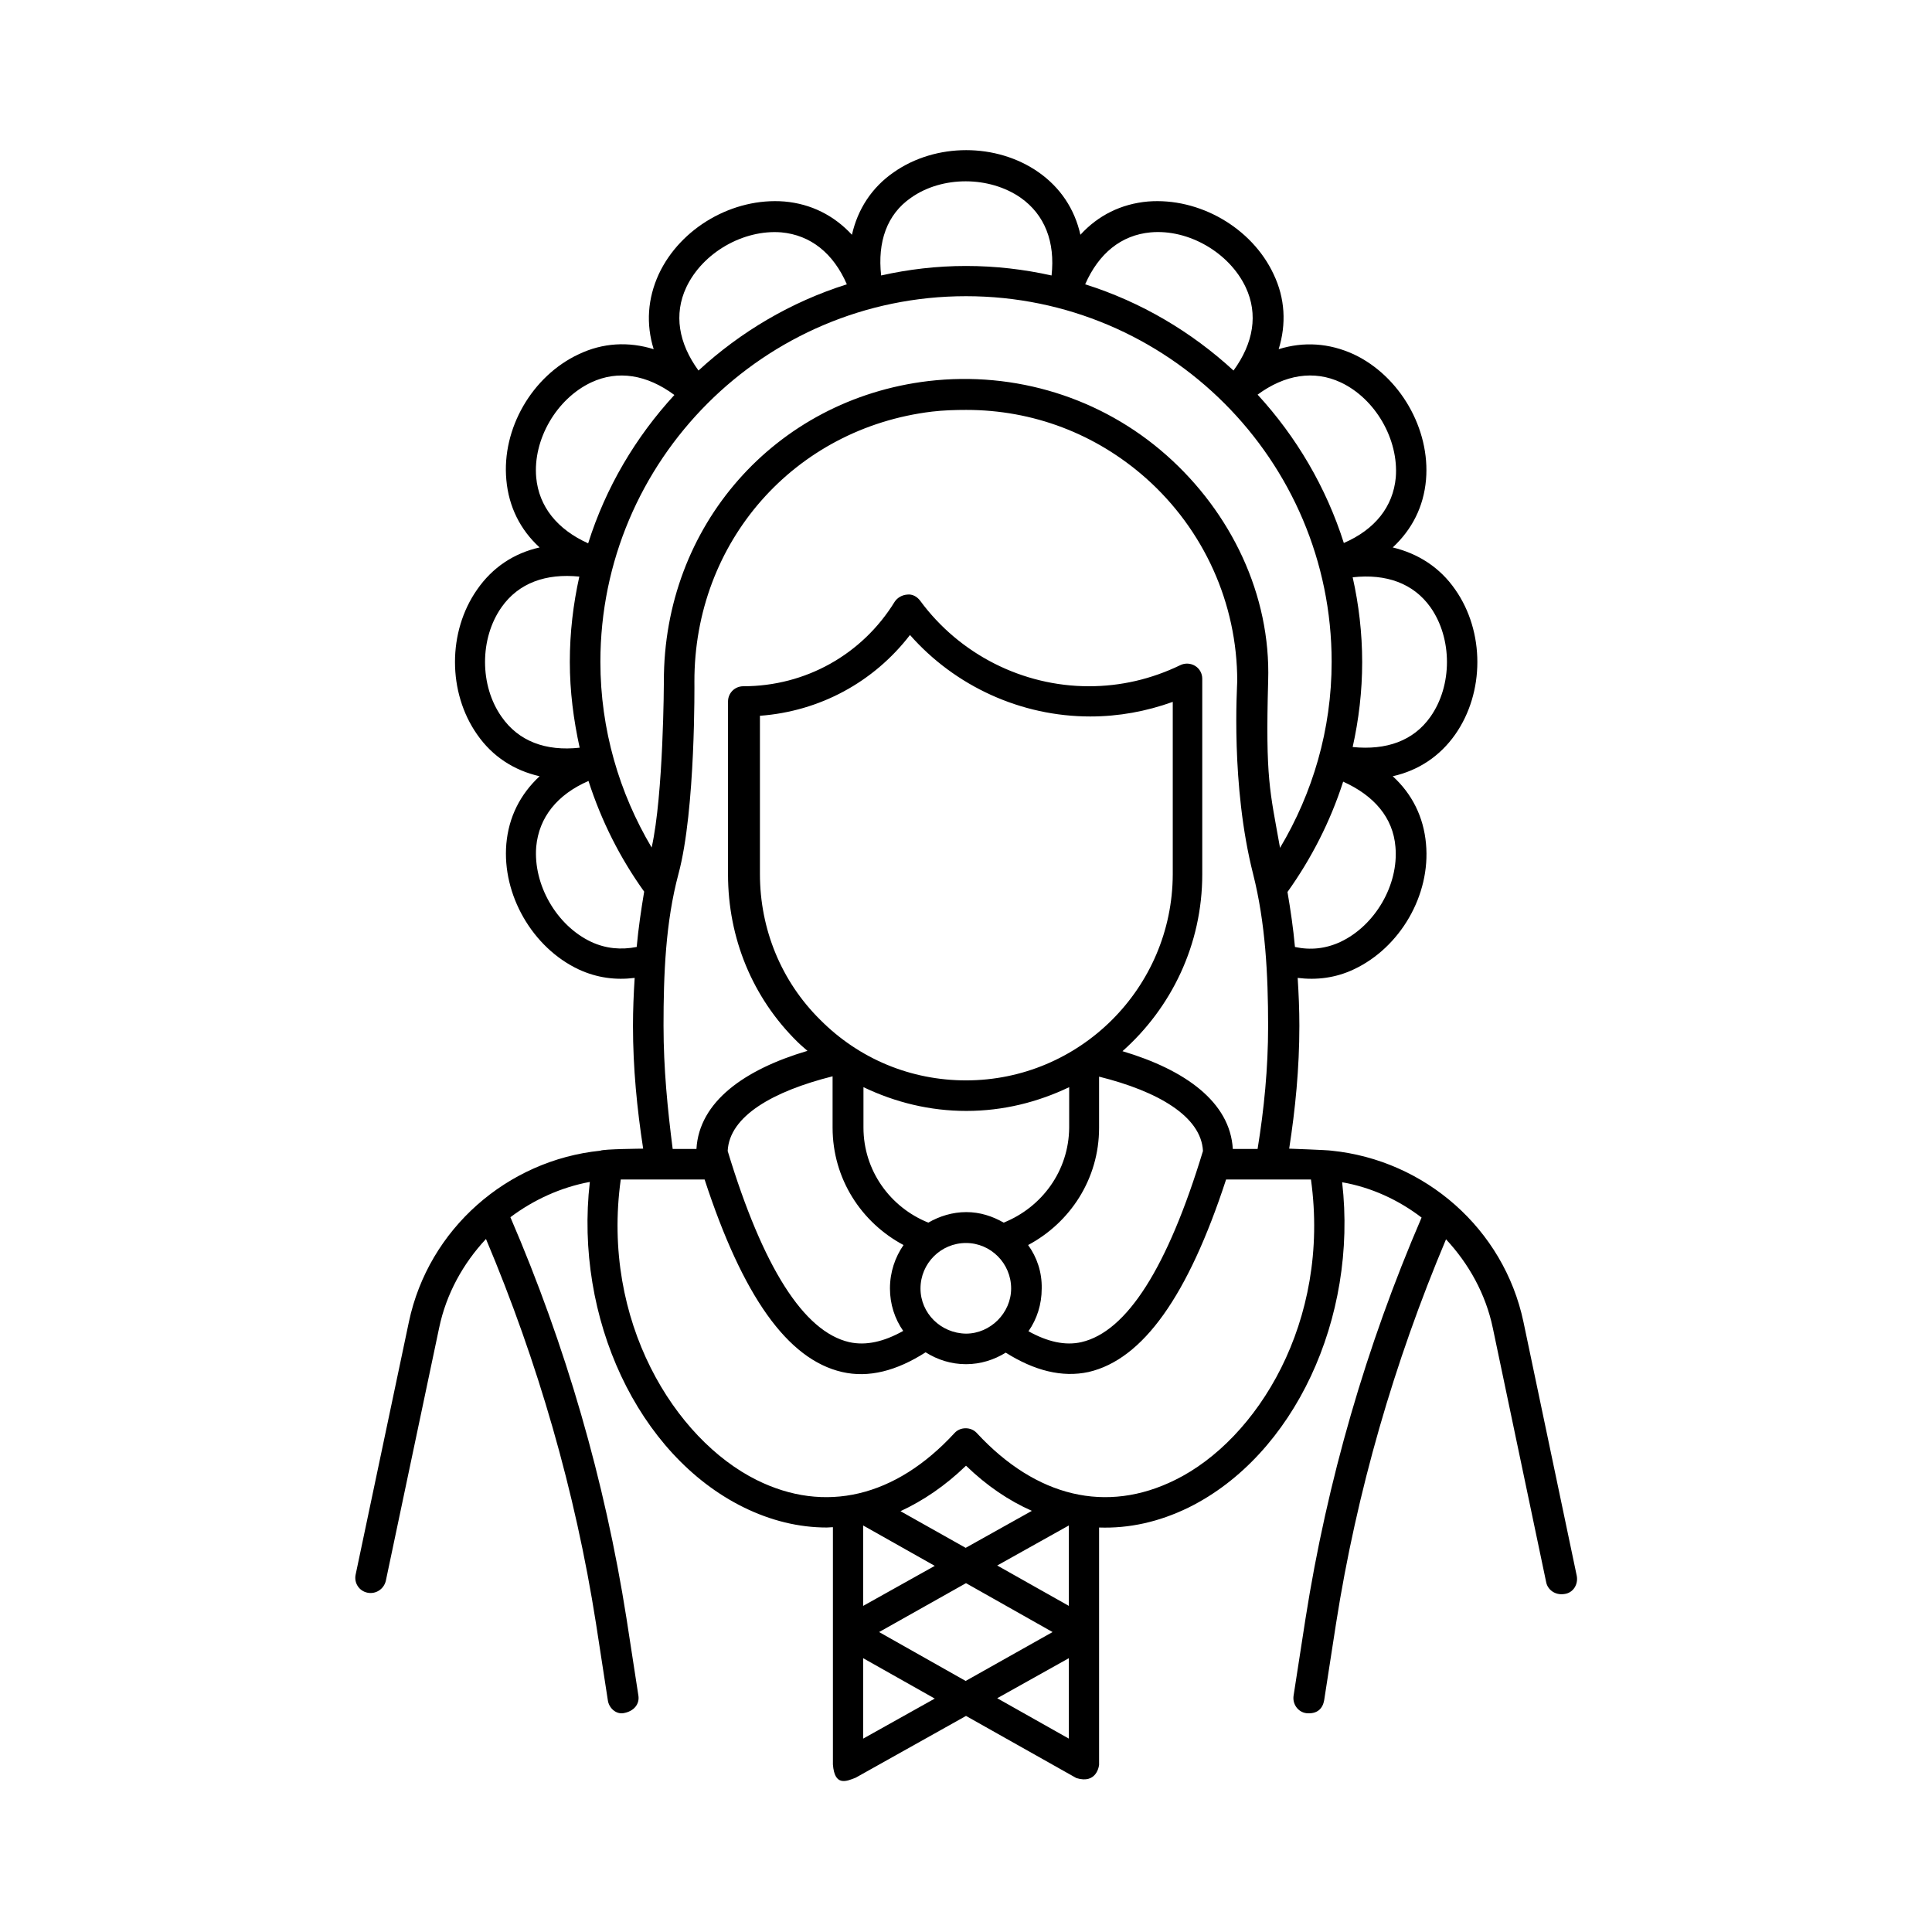 <?xml version="1.0" encoding="UTF-8"?>
<!-- Uploaded to: ICON Repo, www.svgrepo.com, Generator: ICON Repo Mixer Tools -->
<svg fill="#000000" width="800px" height="800px" version="1.1" viewBox="144 144 512 512" xmlns="http://www.w3.org/2000/svg">
 <path d="m561.85 561.58-14.125-67.293c-5.219-24.652-26.09-42.824-50.832-45.344-1.078-0.18-11.246-0.539-11.246-0.539 1.621-10.438 2.699-21.23 2.699-32.566 0-4.227-0.18-8.457-0.449-12.684 5.039 0.629 10.078 0 14.844-2.25 12.324-5.758 20.422-19.703 19.164-33.289-0.629-7.106-3.688-13.227-8.816-17.902 6.836-1.531 12.504-5.309 16.555-11.066 7.828-11.156 7.828-27.258 0-38.414-4.047-5.848-9.805-9.535-16.555-11.156 5.129-4.769 8.188-10.797 8.816-17.902 1.168-13.496-6.926-27.531-19.164-33.289-6.477-2.969-13.227-3.418-19.883-1.348 2.07-6.656 1.711-13.496-1.348-19.883-5.758-12.324-19.703-20.332-33.289-19.254-7.106 0.629-13.227 3.688-17.902 8.816-1.531-6.836-5.309-12.504-11.066-16.555-11.156-7.828-27.258-7.828-38.414 0-5.848 4.047-9.535 9.805-11.066 16.555-4.769-5.129-10.797-8.188-17.902-8.816-13.586-1.078-27.531 6.926-33.289 19.254-2.969 6.477-3.418 13.227-1.348 19.883-6.656-2.07-13.496-1.711-19.883 1.348-12.324 5.758-20.422 19.703-19.164 33.289 0.629 7.106 3.688 13.227 8.816 17.902-6.836 1.531-12.504 5.309-16.555 11.156-7.828 11.156-7.828 27.258 0 38.414 4.047 5.848 9.805 9.535 16.555 11.066-5.129 4.769-8.188 10.797-8.816 17.902-1.168 13.496 6.926 27.531 19.164 33.289 4.859 2.25 9.805 2.879 14.844 2.25-0.27 4.227-0.449 8.457-0.449 12.684 0 11.246 1.078 22.043 2.699 32.566 0 0-10.617 0.09-11.336 0.539-24.652 2.519-45.523 20.691-50.742 45.344l-14.125 67.023c-0.449 2.16 0.898 4.32 3.148 4.769 2.16 0.449 4.32-0.898 4.859-3.148l14.125-67.023c1.891-9.086 6.387-17.094 12.414-23.57 13.766 32.656 23.66 66.844 29.148 101.84l3.148 20.422c0.27 1.98 2.07 3.688 4.047 3.418 2.879-0.449 4.41-2.43 4.047-4.68l-3.148-20.422c-5.758-36.617-16.105-72.332-30.77-106.34 6.117-4.59 13.316-7.918 21.051-9.355-4.137 35.988 12.684 72.332 40.664 86.188 7.289 3.598 14.754 5.398 22.133 5.398 0.539 0 1.078-0.09 1.621-0.09v62.887c0.449 5.848 3.508 4.5 6.027 3.508l29.246-16.375 29.238 16.465c5.488 1.711 6.027-3.418 6.027-3.508v-62.887c7.918 0.27 15.836-1.441 23.75-5.309 27.98-13.855 44.805-50.199 40.664-86.188 7.738 1.348 14.934 4.68 21.051 9.355-14.664 34.008-25.012 69.723-30.77 106.34l-3.148 20.332c-0.359 2.25 1.168 4.41 3.418 4.68 2.969 0.27 4.32-1.348 4.68-3.418l3.148-20.332c5.488-34.996 15.383-69.184 29.148-101.84 6.027 6.477 10.527 14.484 12.414 23.57l14.125 67.293c0.359 1.891 2.25 3.508 4.769 3.148 2.434-0.273 3.781-2.609 3.332-4.859zm-108.77-296.98c-17.184-15.203-40.035-22.312-63.066-19.613-40.664 4.859-70.172 38.414-70.082 79.621 0 0-0.09 29.957-3.238 43.992-8.547-14.395-13.586-31.219-13.586-49.211 0-53.441 43.453-96.895 96.895-96.895s96.895 43.453 96.895 96.895c0 17.992-5.039 34.816-13.676 49.301-2.699-15.203-3.867-18.172-3.148-44.262 0.719-22.766-9.809-44.625-26.992-59.828zm60.727 103.82c0.898 10.078-5.398 20.871-14.574 25.191-3.867 1.801-7.918 2.25-12.055 1.348-0.449-4.949-1.168-9.805-1.98-14.574 6.297-8.816 11.336-18.621 14.754-29.238 8.188 3.688 13.227 9.535 13.855 17.273zm9.266-63.516c5.848 8.277 5.848 20.781 0 29.059-4.5 6.387-11.695 8.906-20.602 8.008 1.621-7.289 2.519-14.754 2.519-22.492s-0.898-15.293-2.519-22.492c8.906-0.992 16.105 1.617 20.602 7.918zm-23.75-59.559c9.176 4.32 15.383 15.113 14.574 25.191-0.719 7.738-5.488 13.766-13.766 17.363-4.68-14.754-12.594-28.16-22.852-39.316 7.199-5.309 14.938-6.566 22.043-3.238zm-50.379-39.766c10.078-0.898 20.871 5.398 25.191 14.574 3.328 7.106 2.07 14.754-3.238 22.043-11.156-10.258-24.473-18.172-39.316-22.852 3.598-8.188 9.535-13.047 17.363-13.766zm-63.516-9.176c8.277-5.848 20.781-5.758 29.059 0 6.387 4.5 9.176 11.695 8.188 20.602-7.289-1.621-14.848-2.519-22.672-2.519-7.738 0-15.293 0.898-22.492 2.519-0.992-8.906 1.527-16.195 7.918-20.602zm-59.559 23.75c4.32-9.176 15.113-15.383 25.191-14.574 7.738 0.719 13.766 5.488 17.363 13.766-14.844 4.68-28.16 12.594-39.316 22.852-5.309-7.289-6.566-14.934-3.238-22.043zm-39.766 50.383c-0.898-10.078 5.398-20.871 14.574-25.191 7.106-3.328 14.754-2.07 22.043 3.328-10.258 11.156-18.172 24.473-22.852 39.316-8.188-3.691-13.047-9.719-13.766-17.453zm-9.176 63.426c-5.848-8.277-5.848-20.781 0-29.059 4.5-6.387 11.695-8.996 20.602-8.098-1.621 7.289-2.519 14.844-2.519 22.582 0 7.828 0.988 15.383 2.609 22.762-8.996 0.988-16.195-1.711-20.691-8.188zm23.75 59.645c-9.176-4.32-15.383-15.113-14.574-25.191 0.719-7.828 5.578-13.855 13.855-17.453 3.418 10.617 8.367 20.422 14.754 29.328-0.809 4.859-1.531 9.715-1.98 14.664-4.137 0.812-8.188 0.453-12.055-1.348zm19.164 22.312c0-13.766 0.539-27.531 3.957-40.305 4.59-17.004 4.227-50.922 4.227-50.922-0.09-37.066 26.449-67.203 62.977-71.613 3.059-0.359 6.117-0.449 9.086-0.449 17.633 0 34.277 6.297 47.594 18.082 15.383 13.676 24.199 33.199 24.199 53.801 0 1.258-1.801 27.531 4.227 51.191 3.238 12.863 3.957 26.449 3.957 40.215 0 11.246-1.078 22.043-2.789 32.566h-6.566c-0.719-12.414-12.594-20.961-29.238-25.91 12.957-11.516 21.141-28.25 21.141-46.871v-51.82c0-1.441-0.719-2.699-1.891-3.418-1.168-0.719-2.699-0.809-3.957-0.18-7.648 3.688-15.742 5.578-24.199 5.578-17.543 0-34.277-8.457-44.715-22.672-0.809-1.078-2.07-1.801-3.418-1.621-1.348 0.09-2.609 0.809-3.328 1.891-8.637 14.035-23.66 22.402-40.125 22.402-2.25 0-4.047 1.801-4.047 4.047v45.793c0 16.914 6.477 32.656 18.352 44.352 0.898 0.898 1.801 1.621 2.699 2.43-16.734 4.949-28.699 13.496-29.418 26h-6.297c-1.348-10.523-2.426-21.32-2.426-32.566zm90.145 52.09c-2.969-1.711-6.297-2.789-9.895-2.789-3.688 0-7.106 1.078-10.078 2.789-10.078-4.047-17.184-13.766-17.184-25.191v-10.707c8.457 4.047 17.633 6.297 27.258 6.297 9.805 0 18.984-2.34 27.258-6.297v10.707c-0.086 11.52-7.281 21.145-17.359 25.191zm-9.984-37.695c-14.574 0-28.34-5.668-38.684-16.105-10.258-10.168-15.926-23.93-15.926-38.594v-41.926c15.836-1.168 30.137-8.906 39.766-21.41 11.965 13.586 29.418 21.594 47.773 21.594 7.559 0 14.844-1.348 21.863-3.867v45.703c-0.094 30.137-24.656 54.605-54.793 54.605zm-16.555 43.633c-2.25 3.238-3.598 7.199-3.598 11.516 0 4.137 1.258 8.008 3.508 11.246-5.129 2.879-9.895 3.957-14.305 2.969-12.055-2.789-22.852-19.793-32.207-50.652 0.449-9.266 12.055-15.836 27.801-19.793v13.586c-0.004 13.586 7.644 25.191 18.801 31.129zm4.496 11.516c0-6.656 5.398-12.055 12.055-12.055 6.566 0 11.965 5.398 11.965 12.055 0 6.477-5.488 11.965-11.965 11.965-6.656-0.09-12.055-5.394-12.055-11.965zm28.52-11.516c11.156-5.938 18.805-17.543 18.805-31.039v-13.586c15.562 3.867 27.078 10.527 27.531 19.703-9.355 30.859-20.152 47.863-32.207 50.652-4.32 0.988-8.996-0.09-14.035-2.879 2.25-3.238 3.508-7.106 3.508-11.336 0.09-4.316-1.262-8.277-3.602-11.516zm-16.461 89.609 22.941 12.957-23.031 12.957-22.941-12.957zm-27.262 6.027v-21.32l18.984 10.707zm0 13.852 18.984 10.707-18.984 10.617zm54.52 0v21.32l-18.984-10.707zm-18.984-24.559 18.984-10.617v21.32zm-8.363-4.68-17.273-9.715c6.027-2.789 11.875-6.746 17.363-12.055 5.488 5.309 11.336 9.266 17.453 11.965zm55.508-17.992c-18.172 8.996-36.797 4.59-52.539-12.414-1.531-1.711-4.41-1.711-5.938 0-15.652 17.004-34.367 21.41-52.449 12.414-21.684-10.797-41.203-42.105-35.988-79.621h0.27 21.953c10.078 30.859 21.953 47.684 36.438 51.012 7.016 1.621 14.395-0.27 22.133-5.219 3.148 1.98 6.746 3.148 10.707 3.148 3.867 0 7.469-1.168 10.527-3.059 7.559 4.769 14.934 6.656 21.953 5.129 14.395-3.328 26.359-20.152 36.438-51.012h22.223 0.27c5.207 37.605-14.227 68.914-35.996 79.621z"/>
</svg>